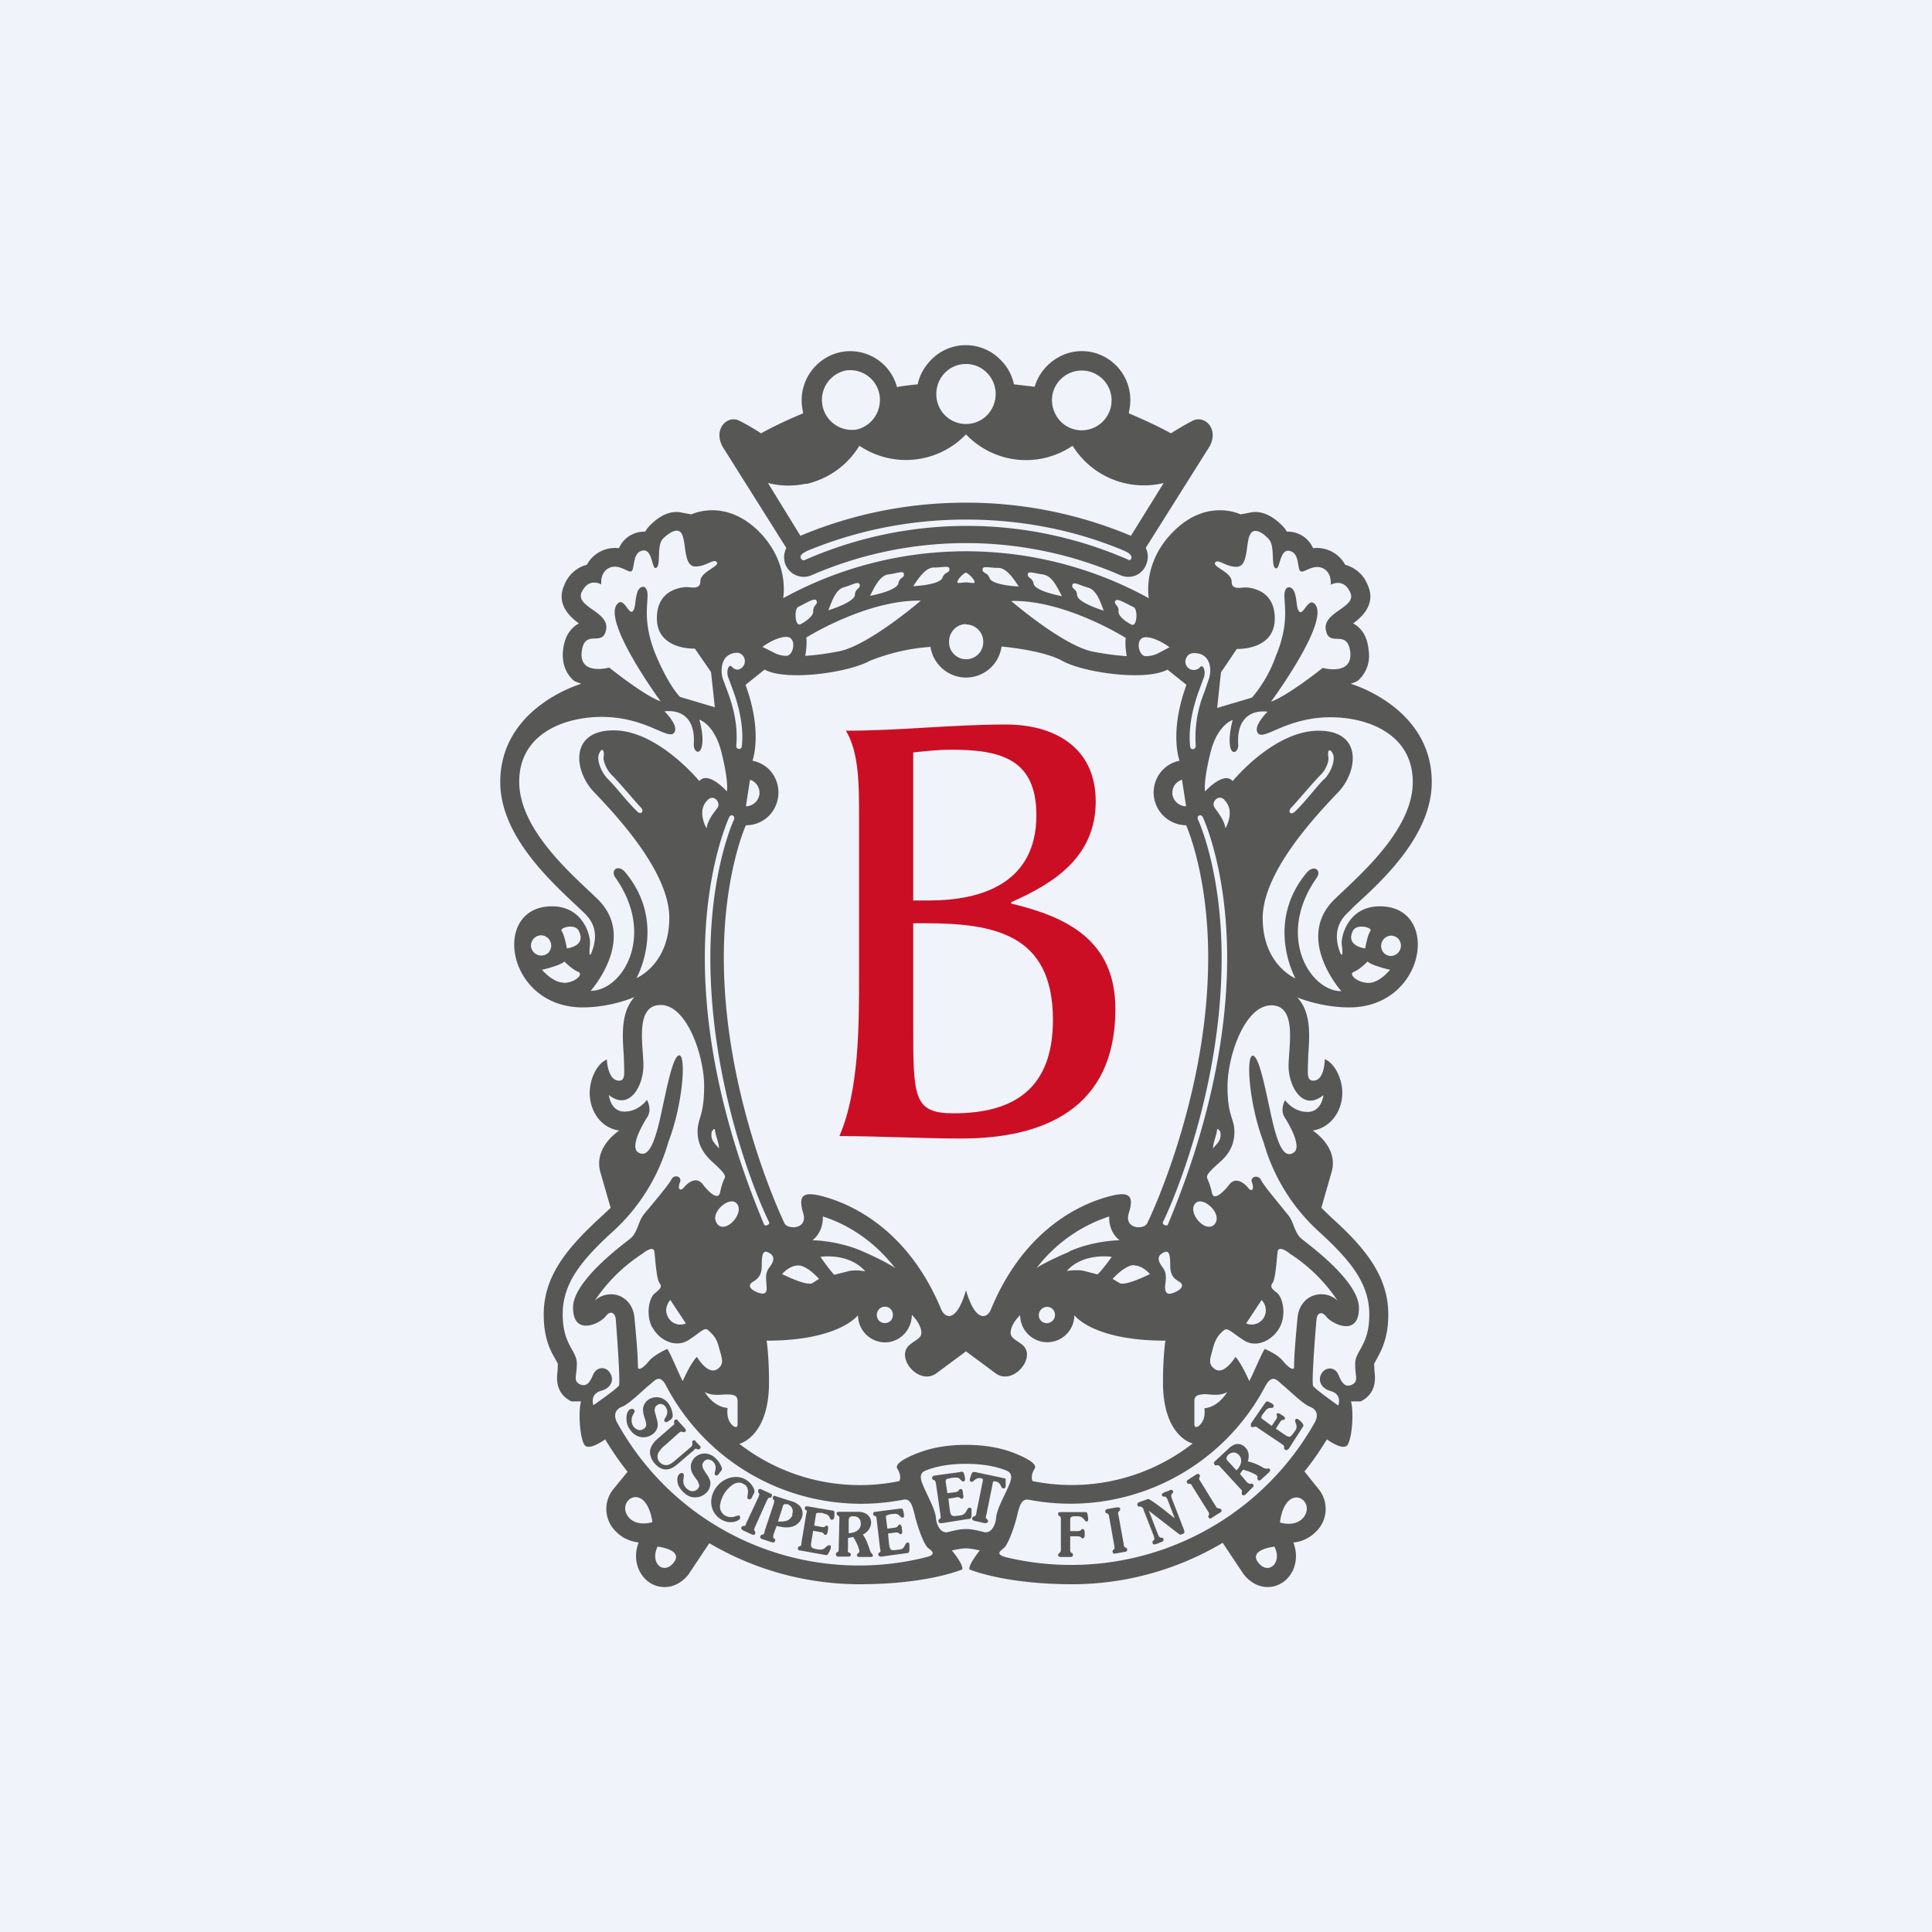<!-- by Wealthyhood --><svg width="56" height="56" viewBox="0 0 56 56" xmlns="http://www.w3.org/2000/svg"><path fill="#F0F3FA" d="M0 0h56v56H0z"/><path d="M23.36 14.03a2.43 2.43 0 0 0 1.55-1.11 2.41 2.41 0 0 0 3.09-.33 2.4 2.4 0 0 0 3.09.33A2.43 2.43 0 0 0 33.73 14l-.95 1.53a12.3 12.3 0 0 0-4.79-.96c-1.7 0-3.31.34-4.79.96L22.26 14c.35.09.73.1 1.1.02Zm1.1-3.28a.86.86 0 0 1 1.03 1 .87.87 0 0 1-.66.7.87.87 0 0 1-.36-1.7Zm3.54-.2c.48 0 .86.4.86.87 0 .48-.38.87-.86.87a.86.86 0 0 1-.86-.87c0-.48.38-.87.86-.87Zm2.51.87a.86.86 0 1 1 1.69.37.87.87 0 0 1-.7.67.85.85 0 0 1-.87-.39.88.88 0 0 1-.12-.65Zm2.28 4.77a.1.1 0 0 1-.05.05 11.65 11.65 0 0 0-9.43 0 .1.1 0 0 1-.1-.06c-.03-.05.02-.13.13-.18l.05-.03c1.45-.6 3-.91 4.61-.91 1.6 0 3.16.3 4.6.91l.06.03c.1.05.16.13.13.19Zm-10-.3a.58.58 0 0 0-.02.48c.13.3.47.43.76.3a11.23 11.23 0 0 1 8.94 0c.3.13.63 0 .75-.3a.58.58 0 0 0-.01-.49l1.85-2.94c.28-.52-.15-.91-.48-.75-.33.17-.64.37-.64.37-.4-.22-.8-.4-1.22-.58l.01-.08a1.42 1.42 0 0 0-1.07-1.69 1.39 1.39 0 0 0-1.07.2c-.29.19-.5.47-.6.8l-.6-.07a1.4 1.4 0 0 0-.4-.72 1.4 1.4 0 0 0-1.99 0c-.2.2-.34.44-.4.72-.2.02-.4.04-.6.08a1.4 1.4 0 0 0-.6-.82 1.4 1.4 0 0 0-1.05-.19c-.76.17-1.25.93-1.08 1.7l.01.07c-.41.17-.82.36-1.22.58 0 0-.3-.2-.64-.37-.33-.16-.75.23-.48.75l1.85 2.94Z" fill="#575756"/><path d="M40.32 27.71a.3.3 0 0 1-.21-.09.3.3 0 0 1 .2-.5.3.3 0 0 1 .21.08.3.3 0 0 1-.2.51Zm-.65.78c-.32 0-.6-.25-.43-.32.18-.07.4-.3.4-.3.12.12.65.24.65.24s-.3.38-.62.38Zm-.46-1.5c.11-.24.6-.1.51 0-.08.1-.15.5-.15.5s-.57-.06-.36-.5Zm-.71-5.06s-.02-.17.03-.18c.06-.02.11.12.11.12.06.14-.03.47-.24.7l-.05.04c-.27.29-.51.62-.81.91-.13.13-.22 0-.12-.1.25-.27.5-.58.82-.92l.04-.04c.2-.2.25-.47.22-.53Zm-.34 3.52c.16-.22-.07-.4-.28-.16-1.23 1.47-.33 3.07-.33 3.07s-.95-.39-.95-1.75c0-1.37 1.63-3.06 2.2-3.66.56-.6.7-1.77-.58-1.77-1.3 0-2.49 1.46-2.49 1.46-.26-.3-.8.3-.8.3s-.06-.24.15-1.1c.2-.84.65-.97.65-.97s-.15.53-.06.82c.06.2.23.09.22-.1-.07-1.13.85-.96.85-.96s-.45.44-.27.63c.18.2.83-.47 2.1-.47 1.05 0 2.38.47 2.38 1.88 0 1.4-1.58 2.73-2.25 3.38-1.2 1.14.18 2.68.18 2.68-.91 0-1.9-1.6-.72-3.28Zm.2 6.3s-.05.48-.46.48c-.42 0-.65-.34-.65-.34s-.17.27 0 .52c.16.25.5.87.23 1.01-.26.15-.44-.22-.62-1.02-.18-.81-.36-1.8-.55-1.8-.2 0-.11 1.4.32 2.52a5.53 5.53 0 0 0 1.6 2.58c.91.83 1.46 1.5 1.46 2.4 0 .9-.41 1.05-.41 1.43 0 .37.1.5-.08.6-.2.1-.3-.03-.4-.27-.09-.24-.37-.26-.5-.04-.11.2 0 .43.27.5.35.1.22.42.22.42s-.67-.47-.73-.57c-.05-.1.08-1.75.1-1.92.01-.18.14-.27.29-.08.15.2.94.6.94-.26 0-.8-1.55-1.9-1.66-2-.22-.18-.22-.49-.4-.7-.18-.23-.71-.85-.78-1.01-.08-.16-.33-.1-.26.08s0 .3-.12.14c-.13-.15-.37-.32-.55-.07-.2.25-.44.45-.49.23-.05-.23-.1-.33-.14-.43-.04-.1.13-.25.36-.46.24-.2.43-.48.43-.88s-.2-.44-.2-1.32c0-.88.5-2.35 1.27-2.35.76 0 .5 1.2.5 1.76 0 .57.4 1.33 1 .85Zm-.24 9.46a8.1 8.1 0 0 1-8.95 3.93c-.33-.09-.19-.17-.06-.28.12-.12.29-.59.37-.92.08-.34.14-.5.34-.47a6.38 6.38 0 0 0 6.86-3.3c.2-.35.33-.17.48-.04.16.12.6.57.82.65.22.09.22.28.14.43Zm-.36 2.8c-.25.26-.66.12-.66.12s.04-.47.29-.66c.32-.23.68.2.37.54Zm-1.29 1.28c-.29-.38.47-.46.47-.46.24.47-.18.84-.47.46Zm-7.94-.88c-.17-.04-.34-.09-.53-.09s-.36.05-.53.09c-.19.04-.32-.18-.34-.4-.02-.23-.16-.48-.3-.79-.14-.3-.23-.51.01-.6.36-.14.75-.19 1.16-.19.4 0 .8.05 1.16.19.24.09.15.3.01.6-.14.3-.28.56-.3.79-.02.22-.15.44-.34.4Zm-1.7.73a8 8 0 0 1-8.95-3.92c-.08-.16-.08-.35.14-.44.22-.08.66-.53.82-.65.15-.13.29-.31.47.04a6.38 6.38 0 0 0 6.87 3.3c.2-.04.26.13.34.47.08.33.25.8.37.92.13.1.27.2-.06.28Zm-7.3.15c-.3.38-.7.01-.47-.46 0 0 .76.08.47.46ZM18.24 44c-.31-.34.05-.77.37-.54.25.19.3.66.3.66s-.42.14-.67-.12Zm-1.04-3.27s-.12-.32.23-.42c.27-.07.38-.3.26-.5-.12-.22-.4-.2-.5.04-.1.24-.2.36-.39.27-.19-.1-.08-.23-.08-.6 0-.38-.41-.53-.41-1.43 0-.9.55-1.57 1.46-2.4a5.54 5.54 0 0 0 1.6-2.58c.43-1.12.52-2.52.32-2.52-.19 0-.37.99-.55 1.8-.18.8-.36 1.17-.63 1.02-.26-.14.08-.76.24-1.01.17-.25 0-.52 0-.52s-.23.34-.65.34c-.41 0-.45-.48-.45-.48.6.48 1-.28 1-.85s-.26-1.76.5-1.76 1.26 1.47 1.26 2.35c0 .88-.19.92-.19 1.32s.2.67.43.88c.23.21.4.37.36.46-.05.1-.09.2-.14.43-.05.22-.3.02-.49-.23-.18-.25-.42-.08-.55.07-.12.15-.2.04-.12-.14.07-.18-.18-.24-.25-.08-.08.16-.61.78-.79 1-.18.22-.18.53-.4.71-.11.1-1.66 1.2-1.66 2 0 .85.79.46.94.26.15-.2.28-.1.3.08.01.17.14 1.82.09 1.92-.06.1-.74.57-.74.57Zm.52-18.28.04.04c.32.34.57.65.82.92.1.1 0 .23-.12.1-.3-.29-.54-.62-.81-.9l-.05-.05c-.21-.23-.3-.56-.24-.7 0 0 .05-.14.1-.12.06.01.04.18.04.18-.03.06.03.33.22.53Zm.12 2.99c1.18 1.68.2 3.28-.72 3.28 0 0 1.38-1.54.18-2.68-.67-.65-2.25-1.97-2.25-3.38s1.33-1.88 2.39-1.88c1.26 0 1.9.66 2.09.47.18-.2-.27-.63-.27-.63s.92-.17.85.95c-.01.2.15.32.22.11.1-.3-.06-.82-.06-.82s.45.13.65.98c.21.85.15 1.1.15 1.1s-.54-.61-.8-.3c0 0-1.2-1.47-2.48-1.47-1.29 0-1.15 1.17-.59 1.77.57.6 2.2 2.29 2.2 3.66 0 1.36-.95 1.75-.95 1.75s.9-1.6-.33-3.07c-.2-.24-.44-.06-.28.16Zm-.98-8.27c.2-.45.57-.23.57-.23s-.05-.35.23-.48.55.15.64.1c.1-.06.03-.47.26-.58.37-.17.32.56.46.48.15-.07 0-.65.2-.85.21-.2.48-.36.57-.07.1.3.04.88.37.88.32 0 .54-.25.62-.12.07.13-.48.27-.48.55 0 .27-.3.15-.46.17-.17.02-.8.11-.8.9 0 .93 1.1.88 1.1.88l.47.68.11 1.02-1.01-.3s-.3-.28-.69-1.19c-.38-.91-.25-1.43-.25-1.76 0-.32-.23-.3-.3-.07-.07.21-.04.5-.15.55-.1.05-.24-.39-.4-.25-.54.44 1.23 2.85 1.23 2.85-.5-.18-1.49-.98-1.49-.98s-.87.24-.8-.45c.08-.69.59-.15.7-.61.16-.56-.9-.68-.7-1.13Zm4.53 1.75a.25.25 0 0 1 0 .49.24.24 0 0 1-.19-.1c-.08-.05-.15.13-.1.3l.14.38c.29.78.3 1.35.26 1.65-.02.11-.17.08-.16-.03.03-.29.03-.82-.25-1.56l-.14-.38c-.08-.26-.05-.75.44-.75Zm.23 4.45.12-.77a.4.4 0 0 1 .27.44.4.4 0 0 1-.39.33Zm12.76 0a.4.4 0 0 1-.4-.4.4.4 0 0 1 .28-.37l.12.77Zm-12.22-3.96c.67.35 2.47.07 3.04-.25a5.8 5.8 0 0 1 1.77-.41 1.05 1.05 0 0 0 1.03.89 1.04 1.04 0 0 0 1.03-.9s1.2.1 1.77.42c.57.32 2.37.6 3.04.25l.55.44c-.51 1.4-.2 2.2-.2 2.2a.93.93 0 0 0-.68.56.95.95 0 0 0 .87 1.31s.64 1.4.64 3.84c0 3.98-1.67 7.51-1.77 7.7-.09.19-.68.17-.53-.3.15-.48.03-.63-.5-.5s-2.43.7-3.5 3.3c-.1.25-.44.4-.72-.56-.28.96-.61.81-.72.55-1.07-2.58-2.97-3.16-3.5-3.29-.53-.13-.64.02-.5.5.15.47-.44.49-.54.3-.09-.19-1.76-3.72-1.76-7.7 0-2.44.64-3.84.64-3.84a.93.93 0 0 0 .87-.58.96.96 0 0 0-.2-1.04.94.94 0 0 0-.48-.25s.31-.8-.2-2.2l.55-.44Zm.63-.95c.32 0 .22.55 0 .55a.79.79 0 0 1-.37-.1l-.32-.16s.38-.29.7-.29Zm.35-.87c.23-.11.5-.29.53-.17.04.11-.1.11-.1.3.01.12-.17.27-.36.37-.17.1-.2-.44-.07-.5Zm1.33-.57c.25-.07.42-.19.45-.07.02.12-.13.1-.14.29-.01.22-.77.45-.77.45.1-.25.21-.61.46-.67Zm1.28-.37c.26-.03.45-.13.45 0 .01.11-.13.08-.16.26-.05.22-.82.36-.82.36.12-.24.28-.59.53-.62Zm-2.38 1.83s1.75-1.1 3.32-1.07c0 0-1.52 1.31-2.38 1.47-.3.06-.65.11-.97.13 0 0 .06-.3.03-.53Zm3.7-2.03c.26 0 .46-.07.45.05 0 .12-.14.07-.2.24-.07.22-.85.25-.85.25.15-.22.35-.54.6-.54ZM28 18.1c.27 0 .5.22.5.5a.5.5 0 0 1-.3.47.5.5 0 0 1-.66-.28.5.5 0 0 1-.03-.2c0-.27.22-.5.49-.5Zm0-1.5c.04 0 .25.18.25.28 0 .04-.17 0-.25 0-.08 0-.25.04-.25 0 0-.1.2-.28.25-.28Zm.93-.14c.25 0 .45.32.6.54 0 0-.78-.03-.85-.25-.06-.17-.2-.12-.2-.24-.01-.12.19-.05.45-.05Zm1.32.2c.25.03.4.38.53.62 0 0-.78-.14-.82-.36-.03-.18-.17-.15-.17-.27.01-.12.2-.02.46 0Zm.83.3c.03-.12.2 0 .45.07.25.06.37.42.46.67 0 0-.76-.23-.77-.45-.01-.19-.16-.17-.14-.29Zm1.58 2.06a8.1 8.1 0 0 1-.97-.13c-.86-.16-2.38-1.47-2.38-1.47 1.56-.04 3.32 1.07 3.32 1.07-.03.23.03.53.03.53Zm-.33-1.6c.03-.1.3.07.53.18.13.06.1.6-.07.5-.2-.1-.37-.25-.37-.37.02-.19-.13-.19-.1-.3Zm.88 1.05c.3 0 .69.29.69.29l-.32.17a.8.8 0 0 1-.37.09c-.22 0-.32-.55 0-.55Zm.5 18.28c-.13-.17-.22-.35.05-.46.14-.05.16.12.16.4s.12.38.26.46c.14.09.1.2-.11.3-.22.1-.3.05-.3-.16.02-.2.06-.37-.06-.54Zm-3.13 1.37a.24.24 0 0 1-.14.21.23.23 0 0 1-.33-.21c0-.13.11-.24.24-.24s.23.1.23.24Zm1.65-1.7s-.28.4-.42.52l-.38-.1c-.21-.05-.51 0-.51 0 .48-.54 1.3-.41 1.3-.41Zm.64.26c.26 0 .46.25.46.25s-.71.36-.88.26l-.2-.12s.35-.4.62-.4Zm-1.87-.4c-.73.31-.95.47-.95.47a4.35 4.35 0 0 1 2.1-1.49c-.01.28.1.53.3.69 0 0-.72 0-1.45.32Zm-7.26.79-.19.12c-.17.1-.88-.26-.88-.26s.2-.25.47-.25c.26 0 .6.39.6.39Zm1.34-.22s-.3-.06-.5 0l-.4.1c-.13-.13-.4-.52-.4-.52s.82-.13 1.3.42Zm.8 1.27c0 .13-.1.23-.23.23a.23.23 0 0 1-.17-.07.24.24 0 0 1 0-.33.23.23 0 0 1 .4.17ZM25 36.27c-.73-.32-1.45-.32-1.45-.32.2-.16.31-.41.3-.69.51.16 1.36.55 2.1 1.5 0 0-.22-.17-.95-.49Zm-2.78 1.02c.02.21-.07.25-.29.16-.22-.1-.25-.21-.1-.3.13-.08.25-.18.25-.46s.02-.45.16-.4c.27.11.18.3.05.46-.12.17-.08.33-.07.54Zm-1.71-14.1c.18-.18.37.06.3.2-.07.12-.29.34-.33.62 0 0-.3-.5.03-.82Zm.33 10.1c-.1-.14-.28-.24-.2-.52.04.02.02-.06.08-.04.02.2.12.38.12.56Zm-.41-5.52c0-2.53.67-4 .7-4.07.04-.12.2-.07.14.07-.03.06-.68 1.5-.68 4 0 3.6 1.28 6.8 1.7 7.65.04.08-.11.13-.14.08-.36-.88-1.72-4.1-1.72-7.73Zm.36 7.7c-.25-.3.35-.82.56-.59.25.26-.3.9-.56.6Zm-1.48 2.5c0-.1.05-.21.12-.29l.45.68a.4.4 0 0 1-.52-.19.42.42 0 0 1-.05-.2Zm-.4.5c.19.37.65.6 1.02.39.37-.23.49-.41.6-.3.12.11.24.21.31.5.08.3.17.47-.04.62-.28.2-.6-.35-.6-.35-.19.19-.41.7-.41.7-.11-.19-.35-.8-.45-.93 0 0-.35.15-.52.34-.16.2-.32.31-.33.18 0-.32-.04-.78-.1-1.43-.03-.32-.22-.57-.5-.65a.69.69 0 0 0-.65.16 4.76 4.76 0 0 1 1.38-1.36c.16-.13.34-.21.35-.04.02.17.06.77.14.88.09.11.04.17-.12.3-.17.12-.28.6-.09.99Zm1.52 1.88c.23.13.5.06.67.07.17 0 .28.03.28.2v.67c0 .12-.13.09-.23-.08-.1-.17-.06-.4-.06-.4-.42-.03-.66-.46-.66-.46Zm8.92 1.75c-.4-.15-.86-.22-1.35-.22-.5 0-.95.07-1.35.22-.4.15-.73.33-.64.47.14.22.06.36.06.36a5.7 5.7 0 0 1-4.64-1.08s.86-.2.86-1.78c0-.8-.07-1.21-.07-1.21 2.12 0 2.65-.74 2.65-.74a.79.79 0 0 0 .78.79c.43 0 .78-.36.78-.8 0 0 .2.19.26.41.07.26-.1.28-.31.45-.46.35.25 1.22.77.83l.85-.63.85.63c.51.39 1.23-.48.77-.83-.22-.17-.38-.2-.31-.45.06-.22.26-.4.26-.4a.78.78 0 1 0 1.57 0s.52.74 2.64.74c0 0-.07.42-.07 1.21 0 1.58.86 1.77.86 1.77a5.7 5.7 0 0 1-4.64 1.09s-.08-.14.06-.36c.09-.14-.25-.32-.64-.47Zm5.86-6.62c-.26.3-.81-.34-.56-.6.21-.23.8.3.56.6Zm-.36 5.73c-.1.17-.23.2-.23.08v-.68c0-.16.1-.18.28-.2.18 0 .44.07.67-.06 0 0-.24.43-.66.47 0 0 .04.22-.06.39Zm1.27-2.85.45-.68c.07.08.12.18.12.3a.41.41 0 0 1-.57.38Zm.98.1c.19-.37.08-.86-.09-.99-.16-.12-.2-.18-.12-.29.08-.11.12-.7.14-.88.01-.17.19-.1.36.04a4.76 4.76 0 0 1 1.38 1.36.69.69 0 0 0-.66-.16c-.28.08-.47.33-.5.65-.06.65-.1 1.1-.1 1.43 0 .13-.17.02-.33-.18-.17-.2-.52-.34-.52-.34-.1.14-.34.74-.45.93 0 0-.22-.51-.4-.7 0 0-.33.55-.6.35-.22-.15-.12-.32-.05-.61.08-.3.19-.4.3-.5.12-.12.24.06.61.29.37.22.83-.02 1.03-.4Zm-1.94-5.17c0-.18.1-.36.12-.56.06-.02.04.06.08.04.08.28-.1.38-.2.52Zm.33-10.1c.33.32.03.82.03.82-.04-.28-.26-.5-.33-.63s.12-.37.3-.2Zm.08 4.58c0 3.62-1.36 6.85-1.72 7.73-.03.05-.18 0-.14-.08.41-.84 1.7-4.04 1.7-7.65 0-2.5-.65-3.94-.68-4-.07-.14.1-.19.14-.07.03.06.7 1.54.7 4.07Zm-.96-8.84c.49 0 .52.49.43.75l-.13.38a3.46 3.46 0 0 0-.25 1.56c0 .1-.14.14-.16.03-.04-.3-.03-.87.26-1.65l.14-.38c.05-.17-.02-.35-.1-.3a.24.24 0 0 1-.2.1.24.24 0 0 1-.24-.25c0-.06.03-.12.07-.17.05-.05.11-.07.18-.07Zm.61-2.62c.08-.13.3.12.62.12.33 0 .27-.59.37-.88.1-.29.36-.14.56.07.2.2.06.78.2.85.15.08.1-.65.47-.48.23.1.16.52.26.57.09.06.36-.22.64-.09s.23.48.23.48.38-.22.57.23c.2.44-.86.56-.7 1.12.11.46.62-.08.7.61.06.69-.8.45-.8.45s-1 .8-1.5.98c0 0 1.78-2.41 1.25-2.85-.17-.14-.3.3-.41.25-.11-.06-.08-.34-.15-.55-.07-.22-.3-.25-.3.07 0 .33.13.85-.25 1.76a3.84 3.84 0 0 1-.69 1.2l-1.01.3.11-1.03.46-.68s1.1.05 1.1-.88c0-.79-.62-.88-.79-.9-.16-.02-.46.1-.46-.17 0-.28-.55-.42-.48-.55ZM16.43 27.48s-.07-.39-.15-.49c-.08-.1.4-.24.5 0 .22.44-.35.5-.35.5Zm-.1 1c-.31 0-.62-.37-.62-.37s.53-.12.65-.24c0 0 .22.23.4.3.17.07-.1.32-.43.32Zm-.94-1.07c0-.16.13-.3.3-.3a.3.3 0 0 1 .27.2.3.3 0 0 1-.07.31.3.3 0 0 1-.5-.2Zm24.6-1.14c-.9 0-1.12.85-1.1 1.1.04.27.02.4-.05.23-.23-.62.03-.96.23-1.15l.2-.2c.84-.76 2.23-2.06 2.23-3.58 0-2.18-2.35-2.85-2.35-2.85.07-.03.16-.05.22-.1a.96.96 0 0 0 .3-.87c-.03-.38-.19-.64-.45-.78.25-.18.68-.56.42-1.12a.97.97 0 0 0-.65-.58.93.93 0 0 0-.93-.48.8.8 0 0 0-.76-.48.82.82 0 0 0-.14-.18c-.4-.4-.73-.42-.94-.37l-.26.05s-.94-.47-1.9.45c-.97.92-.76 1.98-.76 1.98a11 11 0 0 0-10.6 0s.21-1.06-.75-1.98c-.97-.92-1.91-.45-1.91-.45l-.27-.05c-.2-.05-.54-.03-.93.37a.87.87 0 0 0-.14.18.8.8 0 0 0-.76.48.93.93 0 0 0-.93.48l-.07.02a.97.97 0 0 0-.58.56c-.26.56.17.94.42 1.12-.26.14-.42.4-.46.78-.05.48.17.75.3.87.07.05.16.07.23.1 0 0-2.35.67-2.35 2.85 0 1.52 1.4 2.82 2.22 3.59l.2.19c.21.2.47.53.23 1.15-.06.17-.08.04-.05-.22s-.2-1.11-1.1-1.11c-1.77 0-1.34 2.93.89 2.93.83 0 1.5-.3 1.5-.3-.4.44-.35 1.12-.31 1.68l.01.32c0 .18.03.38-.1.42-.38.06-.4-.61-.4-.61-.33.14-.54.68-.49 1.1.04.44.34.89.85.96 0 0-.75.47-.55 1.2l.3 1.04-.3.28c-.98.9-1.64 1.71-1.64 2.81 0 .7.2 1.06.34 1.3l.07.13-.01.22c-.02.17-.08.63.4.87h.28c-.09.38-.02 1.08.1 1.26.13.19.6-.16.6-.16.2.33.41.64.65.94l-.4.49a.91.91 0 0 0 .05 1.23c.2.21.44.3.67.33-.19.51.01.96.33 1.17.37.23.83.13 1.12-.25l.6-.9a8.58 8.58 0 0 0 4.36 1.19c1.99 0 2.97-.43 2.97-.43.05-.13-.3-.55-.3-.55.15-.03.29-.06.41-.06s.26.03.4.06c0 0-.34.42-.3.55 0 0 1 .43 2.98.43 1.56 0 3.06-.43 4.36-1.2l.6.9c.3.39.75.49 1.12.26.32-.2.52-.66.33-1.17.23-.02.47-.12.67-.33a.91.91 0 0 0 .05-1.23l-.4-.5c.24-.29.45-.6.65-.93 0 0 .47.35.6.16.12-.18.19-.88.1-1.26h.28c.48-.24.42-.7.4-.87l-.01-.22.07-.13c.13-.24.34-.6.34-1.3 0-1.1-.66-1.92-1.65-2.81l-.29-.28.3-1.05c.2-.72-.55-1.19-.55-1.19.5-.08.81-.52.85-.97.05-.41-.16-.95-.5-1.1 0 0 0 .68-.38.62-.14-.04-.11-.24-.11-.42l.01-.32c.04-.56.09-1.24-.32-1.67 0 0 .68.29 1.51.29 2.23 0 2.66-2.93.89-2.93Z" fill="#575756"/><path d="M19.06 41.36a.54.54 0 0 0-.03-.25l-.03-.12c-.03-.09-.05-.2.06-.27.1-.06.2 0 .24.07.13.22-.09.34-.04.4.02.04.05.04.09.02.04-.03.1-.06.13-.1l.02-.06a.66.66 0 0 0-.1-.33.45.45 0 0 0-.24-.2.43.43 0 0 0-.35.04.36.36 0 0 0-.17.26c-.01.09.02.2.04.27.02.05.05.14.05.2 0 .05-.02.1-.08.13-.12.08-.24 0-.3-.09a.33.33 0 0 1-.04-.2c0-.06.03-.1.06-.16.02-.04.04-.07.01-.1-.02-.04-.07-.04-.12-.02-.09.06-.11.2-.1.29 0 .1.03.2.09.28.06.1.15.18.27.22.12.04.26.02.37-.05a.37.37 0 0 0 .17-.23Zm1.06.66c.04-.04.06-.03.1-.01.02 0 .04.01.06-.01.05-.04.02-.08 0-.1l-.1-.1c-.02-.04-.05-.07-.1-.04-.02.03-.02.05-.01.07 0 .04 0 .06-.03.1l-.41.35c-.08.07-.17.15-.26.18a.25.25 0 0 1-.25-.08.24.24 0 0 1-.03-.28.78.78 0 0 1 .2-.22l.38-.34c.06-.04.06-.06.12-.03.02 0 .04.01.07-.01.04-.03.01-.07-.01-.1l-.2-.22c-.01-.03-.05-.05-.09-.02-.02.02-.02.04-.02.07v.02c.02.03-.02.06-.05.08l-.39.34c-.12.1-.24.23-.26.39a.5.5 0 0 0 .13.35c.08.1.22.2.37.18.14-.01.28-.13.39-.23l.4-.34Zm.3.61c-.05-.07-.1-.17-.02-.26.07-.1.18-.07.25-.02.19.17.02.35.08.4.03.03.06.02.09-.01l.1-.13a.09.09 0 0 0 0-.07.66.66 0 0 0-.2-.29.45.45 0 0 0-.3-.12.42.42 0 0 0-.31.15.36.36 0 0 0-.08.3c.01.09.07.18.12.25.03.04.09.11.1.17.03.05.02.1-.02.15-.1.11-.23.08-.31.01a.33.33 0 0 1-.11-.17c-.01-.07 0-.11.01-.18 0-.04.01-.08-.02-.1-.03-.03-.09-.01-.12.03-.07.08-.05.22-.02.3.04.1.1.17.18.24.09.08.2.13.33.12.12 0 .24-.06.33-.16.07-.08.1-.18.09-.28a.55.55 0 0 0-.1-.22l-.07-.1Zm.9 1.32a.35.35 0 0 1-.3-.02.3.3 0 0 1-.15-.29.87.87 0 0 1 .39-.62c.1-.06.22-.06.3 0 .05.02.1.07.11.14.02.06.01.1 0 .18 0 .03-.02.1.02.11.03.02.07.01.09-.02l.09-.18-.01-.08a.59.59 0 0 0-.24-.28c-.28-.17-.69-.06-.9.28-.2.34-.1.7.18.87.08.05.2.09.3.08.07 0 .2-.03.25-.1.01-.03 0-.07-.02-.09-.03-.01-.08.01-.11.02Zm.55.42c-.02-.03 0-.07.01-.1l.35-.78c.02-.03.03-.07.07-.08h.02c.02 0 .04 0 .05-.04.02-.04 0-.07-.04-.08l-.26-.12c-.03-.02-.07-.02-.09.02-.01.03 0 .05 0 .07l.02.02c.02.03 0 .06-.01.1l-.36.77c-.01.04-.02.08-.06.08h-.02c-.02 0-.04.01-.06.04-.02.04.02.07.05.09l.26.12c.03.01.07.02.09-.03.01-.03 0-.04-.01-.07l-.01-.01Zm1.1-.46c-.07.2-.28.2-.42.19l.13-.4c0-.04.02-.07.05-.1h.1c.12.05.18.16.13.3Zm.22-.25a.54.54 0 0 0-.26-.15l-.44-.14c-.03-.02-.07-.02-.09.03 0 .03 0 .05.02.07l.01.01c.03.03 0 .07 0 .1l-.27.81c0 .04-.01.08-.05.09h-.02c-.02.01-.04.02-.05.05-.02.04.02.07.05.08l.27.09c.03 0 .1.03.1-.03.02-.03.01-.04 0-.06-.03-.02-.05-.03-.05-.07l.01-.06.09-.25c.13.03.27.06.41.03a.41.41 0 0 0 .32-.27.33.33 0 0 0-.05-.33Zm.91.12-.7-.12c-.02 0-.06 0-.07.04 0 .03 0 .05.02.07h.02c.03.03.01.07 0 .11l-.14.84c0 .04 0 .08-.04.1h-.02c-.02.01-.04.02-.04.05-.01.05.02.07.06.07l.72.13c.07.01.08 0 .11-.06.02-.04.06-.1.06-.16v-.04a.06.06 0 0 0-.04-.02c-.04-.01-.08.04-.11.06-.08.08-.14.07-.23.06-.2-.04-.21-.06-.18-.24l.05-.3.22.04c.1.01.08.07.13.08.06.01.07-.09.08-.14 0-.04.02-.12-.03-.13-.05 0-.05.06-.15.04l-.22-.04.05-.32c0-.03.02-.04.05-.05h.12l.15.05c.04.02.06.04.08.09.01.03.03.06.06.06.04 0 .06-.02.07-.07a.5.5 0 0 0 0-.17c-.01-.02-.05-.03-.08-.03Zm.5.66v-.34c0-.04 0-.1.03-.12.02-.03.08-.03.1-.03.13 0 .22.06.22.22 0 .2-.21.27-.36.27Zm.68.6c-.04-.04-.05-.06-.07-.12-.05-.15-.1-.3-.2-.44.12-.06.23-.17.24-.34a.3.3 0 0 0-.14-.26.48.48 0 0 0-.25-.06h-.53c-.04 0-.08 0-.08.05 0 .03.02.05.04.06l.01.01c.04.02.03.06.03.1l-.02.85c0 .04 0 .08-.03.1h-.02c-.02.02-.03.03-.03.06 0 .05.04.07.07.07h.29c.03 0 .07 0 .07-.06 0-.03-.01-.04-.03-.05L24.6 45c-.03-.02-.03-.06-.02-.1v-.32l.15-.03c.06.08.18.33.18.42 0 .05-.07.05-.07.1 0 .06.05.06.09.06h.3c.02 0 .07 0 .07-.04 0-.03-.01-.04-.03-.06Zm1.03-.33c-.04 0-.07.06-.09.1-.05.1-.11.1-.2.11-.2.03-.22.02-.25-.16l-.03-.31.22-.03c.1-.01.1.05.15.05.06-.01.04-.11.03-.16 0-.05-.01-.12-.07-.12-.05.01-.02.07-.13.09l-.22.03-.04-.33c0-.03 0-.05.03-.06a.69.69 0 0 1 .27-.04c.04.01.07.03.1.06s.05.05.08.05c.04 0 .05-.04.04-.09a.45.45 0 0 0-.04-.16c-.02-.02-.06-.01-.09-.01l-.7.09c-.03 0-.07.02-.06.07 0 .03.02.04.04.05h.02c.04.02.03.07.04.1l.1.85c.01.04.02.08 0 .1l-.02.01c-.02.02-.04.03-.03.06 0 .05.05.06.08.06l.73-.1c.06 0 .08-.01.09-.1v-.16c0-.03-.03-.05-.05-.05Zm5.18-.88h-.75c-.03 0-.07 0-.07.05 0 .04.01.05.03.06l.02.01c.03.02.03.06.03.1v.85c0 .04 0 .08-.03.1l-.01.01c-.02.02-.04.03-.04.06 0 .05.04.06.08.06h.28c.03 0 .07-.01.07-.06 0-.03-.01-.04-.03-.06h-.02c-.03-.03-.03-.07-.03-.1v-.38h.22c.1 0 .1.06.14.06.07 0 .06-.1.06-.15 0-.04 0-.12-.06-.12-.05 0-.03.06-.14.06h-.22v-.3c0-.03 0-.08.02-.1.03-.03.1-.03.13-.03.12 0 .18 0 .26.1.02.03.04.05.07.05.05 0 .04-.06.04-.1-.01-.04-.01-.14-.05-.17Zm1.14 1.03-.02-.01c-.03-.02-.04-.06-.04-.1l-.15-.83c-.01-.04-.02-.08 0-.1l.02-.02c.02-.02.03-.03.03-.06-.01-.05-.05-.05-.09-.05l-.28.05c-.03 0-.07.03-.06.08 0 .03.02.04.05.05h.01c.04.02.04.06.05.1l.15.84c0 .03.02.07-.01.1l-.02.01c-.01.02-.03.03-.02.06 0 .05.05.06.08.05l.28-.05c.04 0 .07-.03.06-.07 0-.04-.02-.04-.04-.05Zm1.33-1.45a.3.3 0 0 1-.01-.05c0-.04.01-.05.03-.07.02-.02.03-.04.02-.07-.02-.06-.09-.03-.12-.01l-.12.04c-.03.02-.1.04-.08.1.02.02.03.03.06.03s.05 0 .07.03l.03.05.21.55-.3-.24c-.13-.1-.3-.23-.42-.3-.05-.03-.06-.02-.11 0l-.2.07c-.03.02-.07.03-.05.09.01.04.04.04.07.04.08 0 .1.06.12.13l.29.74.01.06c0 .03-.02.05-.04.06-.02.03-.02.04-.01.07.02.06.08.03.12.02l.12-.05c.03-.01.1-.03.07-.09 0-.03-.03-.04-.05-.04-.03 0-.05 0-.07-.03a.31.31 0 0 1-.03-.05l-.27-.7.71.55.17.13c.03.02.05.01.08 0 .09-.03.08-.06.05-.15l-.35-.9Zm1.38.31h-.02c-.04 0-.06-.03-.08-.06l-.45-.73c-.02-.03-.04-.06-.03-.1l.01-.01c.01-.03.02-.04 0-.07-.02-.04-.06-.03-.1-.01l-.23.15c-.03.02-.06.05-.03.09.01.03.03.03.06.03h.02c.04 0 .05.04.07.07l.45.72c.02.03.05.07.03.1v.02c-.02.02-.03.04 0 .07.02.04.06.03.09 0l.24-.15c.03-.01.05-.05.03-.09l-.06-.03Zm.5-1.1-.23-.25c-.03-.03-.06-.06-.06-.1 0-.04.03-.08.05-.1.09-.08.2-.1.31 0 .14.16.03.35-.07.45Zm.9-.05c-.05 0-.07 0-.13-.03a1.4 1.4 0 0 0-.44-.18c.04-.13.04-.29-.07-.4a.3.3 0 0 0-.28-.1.48.48 0 0 0-.21.13l-.4.37c-.02.02-.04.06 0 .1.01.02.03.02.06.01h.02c.03 0 .06.02.08.05l.58.63c.02.02.06.05.05.09l-.01.02.01.06c.03.04.07.02.1 0l.2-.2c.03-.02.05-.06.02-.1-.02-.02-.04-.02-.06-.01h-.02c-.04 0-.07-.03-.1-.05l-.2-.24.09-.12c.09.02.35.11.41.18.03.03-.02.08.02.11.04.05.08.01.1-.01l.22-.2c.02-.03.06-.06.02-.1-.02-.02-.04-.02-.06-.01Zm.89-1.43c-.03-.02-.07-.02-.08 0-.02.04 0 .1.02.14.03.1 0 .15-.05.22-.12.17-.14.18-.29.08l-.25-.17.13-.2c.05-.08.1-.03.13-.08s-.06-.1-.1-.12c-.03-.03-.1-.07-.13-.03-.03.04.04.07-.02.16l-.13.19-.27-.2c-.02 0-.03-.03-.03-.05 0-.03.04-.09.06-.11.03-.04.07-.1.1-.12a.16.16 0 0 1 .11-.04c.04 0 .07 0 .08-.03.03-.03 0-.06-.03-.09-.03-.02-.12-.07-.15-.07s-.05.04-.07.06l-.4.58c0 .03-.02.07.02.1.02.02.04 0 .06 0h.02c.04-.02.07 0 .1.03l.7.47c.03.03.07.04.06.08v.02c0 .03 0 .05.03.06.04.03.07 0 .1-.02l.4-.62c.04-.05.04-.07 0-.13a.6.6 0 0 0-.12-.11ZM28.1 43.7c-.04 0-.07.07-.09.1-.05.1-.12.12-.21.13-.22.03-.24.02-.27-.17l-.04-.32.24-.04c.1-.02.1.05.15.04.07 0 .04-.11.03-.16 0-.05-.01-.13-.07-.12-.05 0-.03.07-.14.09l-.24.03-.05-.34c0-.03.01-.05.03-.07l.13-.03a.7.7 0 0 1 .16-.01c.05 0 .08.02.11.06.03.03.05.05.08.05.05 0 .06-.05.05-.1a.49.49 0 0 0-.05-.17c-.03-.02-.07-.01-.1 0l-.73.1c-.04.01-.08.03-.07.08 0 .03.02.04.05.05l.02.01c.03.02.03.06.04.1l.13.9c0 .04.02.08-.01.1l-.02.02c-.02.02-.03.03-.03.07.01.05.06.05.1.05l.76-.12c.08 0 .09-.02.1-.1v-.18c0-.03-.03-.05-.06-.05Z" fill="#575756"/><path d="m29.07 42.84-.8-.17c-.02 0-.05-.01-.07 0-.03.01-.06.1-.07.14l-.02.06c0 .04 0 .07.04.08.08.02.11-.14.29-.1.07.01.05.05.04.11l-.18.89c0 .04-.01.08-.05.1h-.02c-.02.02-.04.02-.05.05-.01.05.03.08.06.08l.3.07c.04 0 .08 0 .1-.05 0-.03-.02-.05-.03-.07l-.02-.01c-.03-.03-.01-.07 0-.11l.18-.89c.01-.06.01-.1.08-.08.18.03.15.19.22.2.04.01.07-.01.08-.05v-.23l-.08-.02Z" fill="#575756"/><path d="M26.47 29.67c0 2.13 0 2.6 1.17 2.6 1.78 0 2.88-.74 2.88-2.71 0-2.52-1.75-2.8-3.75-2.8h-.3v2.9Zm0-3.57h.47c1.54 0 3.1-.52 3.1-2.47 0-1.65-1.06-1.9-2.49-1.9-.33 0-.7.04-1.08.08v4.29Zm-1.57-2.5c0-.83 0-1.79-.38-2.42 1.53 0 3.1-.18 4.64-.18 1.36 0 2.6.63 2.6 2.23s-1.2 2.37-2.45 2.92v.04c1.63.39 3.02 1.07 3.02 3.06 0 2.9-2.1 3.75-4.46 3.75-1.19 0-2.36-.07-3.54-.07.57-1.31.57-3.2.57-4.62V23.6Z" fill="#CC0E25"/></svg>